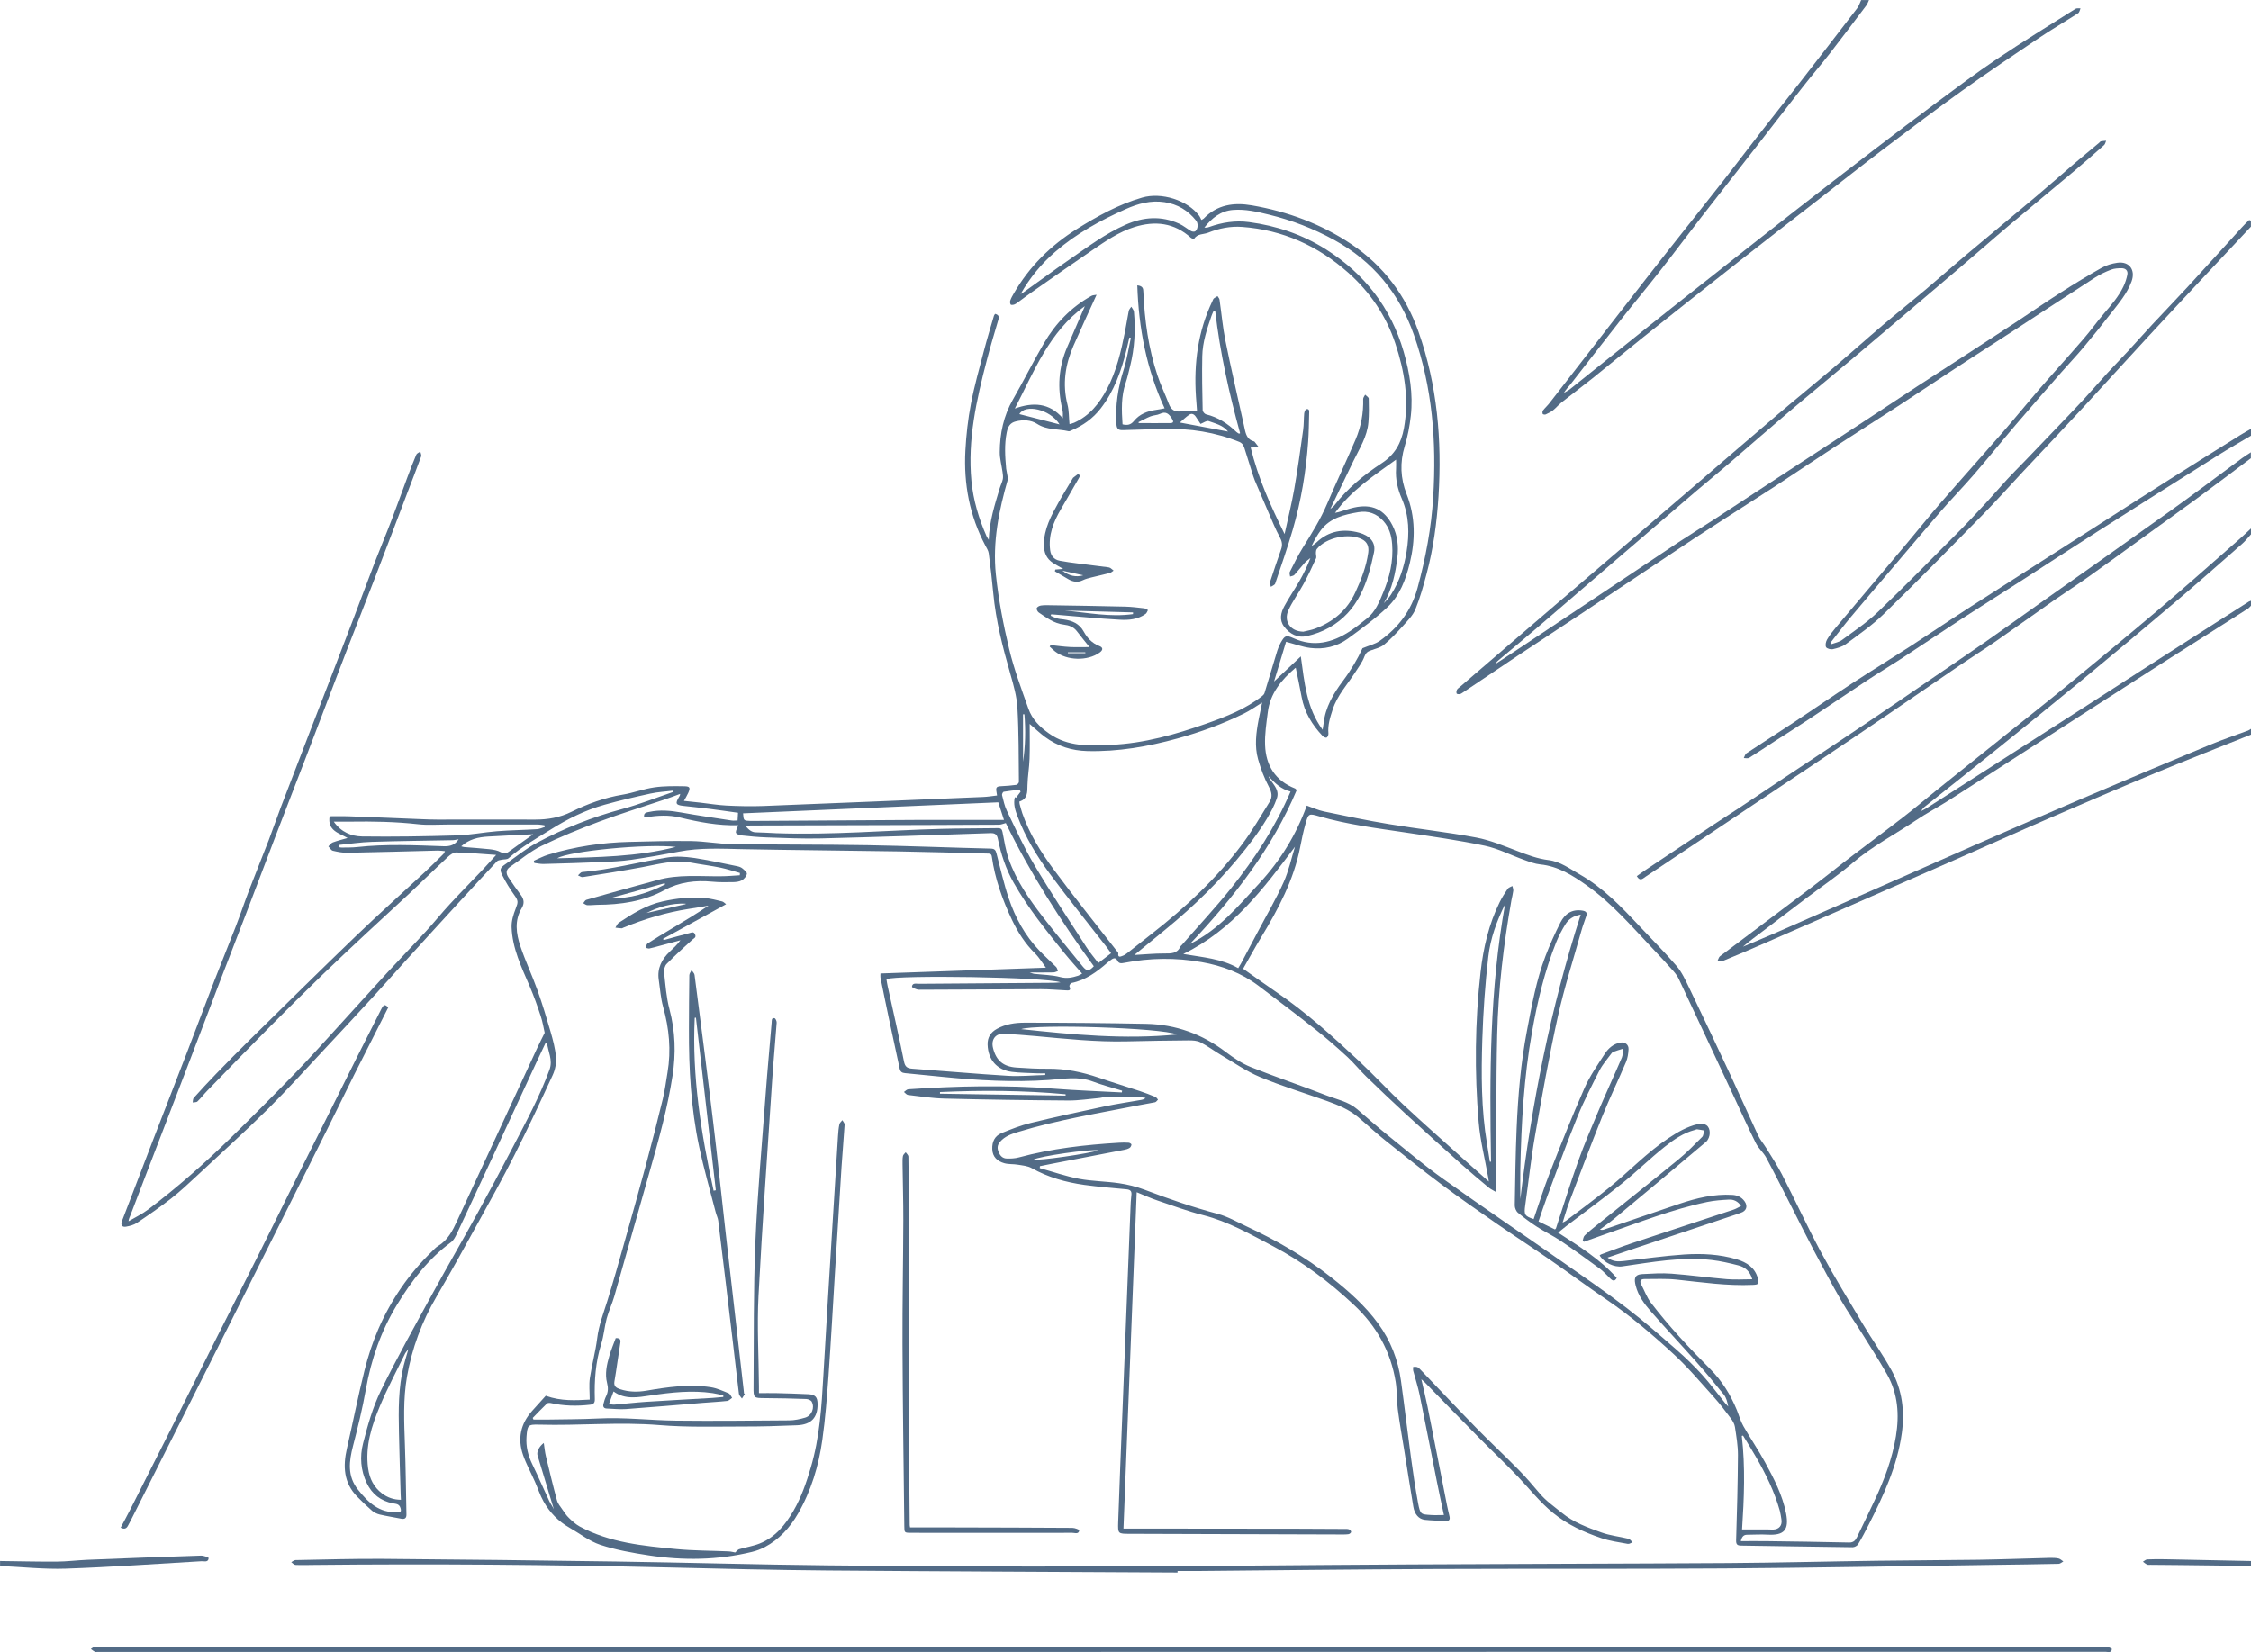 <?xml version="1.0" encoding="UTF-8"?>
<svg id="_レイヤー_2" data-name="レイヤー 2" xmlns="http://www.w3.org/2000/svg" viewBox="0 0 408.78 300.06">
  <defs>
    <style>
      .cls-1 {
        fill: #526b86;
      }
    </style>
  </defs>
  <g id="T">
    <g>
      <path class="cls-1" d="M408.78,41.16c-2.62,2.8-5.25,5.59-7.87,8.39-3.57,3.82-7.15,7.63-10.7,11.47-3.95,4.27-7.84,8.58-11.79,12.85-3.65,3.94-7.35,7.84-11.02,11.76-2.44,2.61-4.81,5.28-7.31,7.83-5.96,6.07-11.92,12.14-18.02,18.08-2.08,2.03-4.52,3.71-6.86,5.45-.66.49-1.54.73-2.36.92-.39.09-1.1-.1-1.24-.37-.18-.35-.04-.99.18-1.38.44-.76,1-1.47,1.56-2.14,4.35-5.17,8.72-10.33,13.07-15.5,2.01-2.39,3.95-4.83,5.99-7.18,3.73-4.3,7.54-8.54,11.28-12.83,2.24-2.57,4.4-5.23,6.63-7.81,2.68-3.1,5.44-6.13,8.11-9.23,1.29-1.49,2.43-3.11,3.72-4.61,1.29-1.5,2.58-2.99,3.45-4.79.33-.68.57-1.41.72-2.15.16-.76-.31-1.2-1.05-1.2-.64,0-1.32.04-1.9.26-1.01.39-2.02.86-2.93,1.45-4.87,3.14-9.7,6.32-14.55,9.48-3.49,2.27-7,4.51-10.49,6.79-3.49,2.28-6.94,4.6-10.43,6.87-3.79,2.46-7.61,4.88-11.39,7.34-3.71,2.42-7.39,4.89-11.09,7.32-1.23.81-2.48,1.6-3.72,2.4-3.72,2.4-7.46,4.77-11.16,7.21-6.7,4.43-13.36,8.92-20.05,13.36-3.98,2.65-7.99,5.26-11.97,7.91-3.29,2.19-6.56,4.41-9.85,6.61-.2.13-.4.29-.62.34-.19.04-.55,0-.59-.09-.08-.2-.05-.49.05-.69.1-.2.32-.34.5-.49,5.78-4.97,11.55-9.93,17.34-14.89,5.18-4.44,10.36-8.87,15.54-13.3,3.68-3.15,7.35-6.3,11.02-9.45,4.62-3.96,9.22-7.94,13.85-11.88,3.33-2.83,6.72-5.58,10.04-8.4,3.06-2.6,6.05-5.28,9.11-7.88,2.52-2.14,5.11-4.2,7.64-6.33,2.55-2.15,5.05-4.37,7.61-6.52,4.17-3.51,8.39-6.98,12.56-10.49,2.31-1.94,4.56-3.94,6.85-5.9,1.5-1.28,3.03-2.54,4.55-3.81.11-.09.21-.25.34-.28.31-.06.63-.07.94-.1-.12.26-.16.6-.36.78-1.81,1.61-3.63,3.21-5.49,4.77-3.87,3.25-7.77,6.45-11.63,9.71-3.12,2.63-6.17,5.33-9.28,7.97-6.39,5.44-12.79,10.86-19.2,16.27-3.88,3.28-7.82,6.49-11.69,9.78-3.69,3.13-7.33,6.33-11.01,9.49-1.88,1.62-3.81,3.18-5.7,4.79-4.62,3.96-9.24,7.93-13.85,11.89-5.08,4.37-10.16,8.76-15.25,13.12-2.26,1.94-4.56,3.84-6.84,5.76-.2.17-.41.32-.49.63,1.61-1.05,3.23-2.1,4.83-3.17,5.26-3.5,10.52-7,15.78-10.51,4.2-2.8,8.39-5.61,12.6-8.4,2.09-1.38,4.23-2.69,6.34-4.06,4.1-2.67,8.18-5.37,12.27-8.04,4.84-3.17,9.68-6.32,14.52-9.49,3.38-2.22,6.75-4.46,10.13-6.67,2.92-1.91,5.85-3.78,8.77-5.68,2.99-1.94,5.99-3.89,8.97-5.85,2.78-1.83,5.53-3.73,8.34-5.52,2.43-1.56,4.9-3.06,7.42-4.48.85-.48,1.87-.78,2.84-.92,2.18-.32,3.37,1.3,2.6,3.39-.81,2.21-2.32,3.96-3.73,5.77-1.64,2.12-3.32,4.21-5.05,6.26-1.29,1.54-2.68,2.99-4,4.5-2.76,3.16-5.53,6.31-8.25,9.5-2.55,2.98-5,6.04-7.57,9.01-1.96,2.27-4.07,4.43-6.04,6.7-2.96,3.41-5.87,6.88-8.8,10.32-2.52,2.97-5.07,5.92-7.56,8.91-1.26,1.51-2.44,3.08-3.65,4.62.05.09.1.18.16.28.65-.24,1.39-.36,1.92-.76,2.18-1.61,4.47-3.14,6.42-5,4.95-4.74,9.75-9.63,14.59-14.49,1.74-1.75,3.42-3.57,5.1-5.38,1.33-1.44,2.6-2.93,3.93-4.37,1-1.08,2.05-2.11,3.07-3.17,1.86-1.93,3.72-3.87,5.57-5.81,1.69-1.77,3.4-3.54,5.06-5.33,1.5-1.62,2.94-3.29,4.43-4.92,1.19-1.3,2.42-2.55,3.62-3.84,1.54-1.66,3.03-3.36,4.58-5.02,2.14-2.3,4.33-4.56,6.46-6.87,3.25-3.54,6.47-7.1,9.7-10.65.44-.48.89-.94,1.36-1.39.05-.05.24.05.36.09v1.06Z"/>
      <path class="cls-1" d="M408.78,97.05c-.54.58-1.02,1.22-1.62,1.74-4,3.51-7.98,7.03-12.03,10.47-5.63,4.77-11.29,9.51-16.98,14.2-5.08,4.19-10.21,8.33-15.33,12.46-4.35,3.5-8.72,6.96-13.09,10.44-.32.25-.62.52-.84.94.37-.2.76-.37,1.11-.6,9.74-6.24,19.49-12.48,29.23-18.73,3.2-2.06,6.39-4.13,9.6-6.19,3.78-2.43,7.57-4.85,11.36-7.28,2.73-1.75,5.47-3.49,8.2-5.23.12-.07.26-.1.39-.15v.89c-.18.18-.34.4-.56.54-5.38,3.43-10.77,6.83-16.15,10.26-7.51,4.81-15,9.64-22.5,14.47-5.22,3.36-10.42,6.73-15.65,10.07-1.96,1.25-4.04,2.33-5.97,3.63-3.81,2.57-7.92,4.68-11.45,7.7-2.71,2.32-5.68,4.34-8.53,6.49-2.64,2-5.27,4-7.9,6-1.19.9-2.4,1.79-3.55,2.78,2.08-.88,4.17-1.75,6.24-2.65,4.92-2.15,9.83-4.32,14.74-6.49,7.13-3.14,14.24-6.3,21.37-9.43,6.46-2.83,12.93-5.65,19.42-8.42,7.68-3.27,15.38-6.51,23.09-9.71,2.26-.94,4.58-1.71,6.88-2.57.19-.07.35-.21.53-.32v1.06c-5.7,2.28-11.42,4.51-17.09,6.86-6.52,2.7-13,5.49-19.47,8.29-5.77,2.5-11.5,5.09-17.26,7.62-7.94,3.49-15.9,6.96-23.85,10.45-3.92,1.72-7.84,3.45-11.76,5.15-2.16.94-4.33,1.86-6.52,2.76-.25.1-.6-.06-.91-.1.14-.26.21-.6.41-.76,5.55-4.19,11.13-8.35,16.67-12.55,2.54-1.92,5.02-3.93,7.56-5.86,3.02-2.31,6.09-4.57,9.1-6.9,2.07-1.6,4.06-3.29,6.1-4.93,4.39-3.53,8.79-7.05,13.19-10.57,3.25-2.6,6.52-5.17,9.74-7.81,5.73-4.7,11.46-9.4,17.11-14.19,5-4.24,9.89-8.6,14.82-12.91.73-.64,1.43-1.32,2.15-1.98v1.06Z"/>
      <path class="cls-1" d="M339.41,0c-.16.34-.28.71-.5,1-2.2,2.92-4.4,5.85-6.65,8.74-1.54,1.98-3.18,3.88-4.73,5.86-3.08,3.93-6.12,7.88-9.19,11.82-3.1,3.98-6.22,7.95-9.32,11.94-2.51,3.24-4.96,6.53-7.49,9.76-2.35,3-4.79,5.92-7.15,8.91-3.07,3.89-6.09,7.83-9.15,11.73-.4.51-.86.97-1.23,1.59.37-.22.77-.4,1.11-.67,4.82-3.85,9.64-7.72,14.46-11.57,3.2-2.56,6.42-5.09,9.64-7.63,5.51-4.35,11.02-8.71,16.55-13.03,4.88-3.81,9.79-7.6,14.7-11.36,3.75-2.87,7.51-5.72,11.3-8.53,3.58-2.65,7.14-5.34,10.84-7.82,4.7-3.16,9.52-6.13,14.31-9.15.23-.14.6-.06.91-.08-.14.3-.19.72-.42.87-2.36,1.52-4.79,2.94-7.11,4.5-4.66,3.13-9.31,6.26-13.87,9.52-4.8,3.44-9.52,6.99-14.23,10.56-4.28,3.25-8.49,6.59-12.74,9.89-4.52,3.52-9.06,7.02-13.56,10.56-5.85,4.6-11.68,9.22-17.5,13.85-3.07,2.45-6.09,4.96-9.16,7.42-1.86,1.49-3.78,2.92-5.65,4.4-.55.44-1,1-1.55,1.44-.4.31-.88.54-1.34.75-.14.06-.5,0-.53-.09-.07-.19-.07-.49.05-.64.38-.49.85-.9,1.22-1.39,4.23-5.44,8.45-10.89,12.67-16.33,3.03-3.9,6.07-7.8,9.13-11.69,3.19-4.05,6.41-8.08,9.59-12.13,2.32-2.96,4.59-5.98,6.9-8.95,2.33-3,4.71-5.96,7.04-8.95,3.51-4.52,7.01-9.05,10.49-13.59.33-.43.49-1,.73-1.5h1.42Z"/>
      <path class="cls-1" d="M408.78,83.21c-3.28,2.46-6.55,4.93-9.86,7.36-3.21,2.36-6.46,4.67-9.69,7.01-3.35,2.42-6.69,4.86-10.06,7.25-2.02,1.43-4.11,2.77-6.15,4.19-3.51,2.45-6.98,4.96-10.49,7.39-2.26,1.56-4.58,3.03-6.85,4.57-4.07,2.77-8.12,5.58-12.2,8.35-4.37,2.97-8.75,5.91-13.14,8.85-3.99,2.68-8,5.35-12,8.02-6.5,4.35-13,8.7-19.51,13.04-.47.31-1,.93-1.59-.11.49-.35.97-.71,1.47-1.04,4.05-2.7,8.09-5.41,12.14-8.1,1.67-1.11,3.37-2.19,5.04-3.29,2.65-1.76,5.29-3.54,7.94-5.31,3.56-2.37,7.12-4.72,10.68-7.09,3.06-2.04,6.11-4.1,9.16-6.17,2.58-1.75,5.15-3.52,7.72-5.28,3.06-2.09,6.13-4.15,9.16-6.27,3.36-2.34,6.68-4.74,10.02-7.1,7.85-5.56,15.73-11.09,23.55-16.68,4.4-3.14,8.71-6.4,13.06-9.6.51-.37,1.05-.7,1.58-1.05v1.06Z"/>
      <path class="cls-1" d="M408.78,79.13c-2.01,1.19-4.04,2.34-6.01,3.58-7.3,4.59-14.59,9.2-21.87,13.83-4.48,2.85-8.92,5.78-13.39,8.65-3.72,2.4-7.47,4.75-11.19,7.16-3.74,2.43-7.43,4.91-11.16,7.35-1.98,1.29-4.01,2.5-5.98,3.8-3.57,2.35-7.11,4.76-10.68,7.12-2.09,1.38-4.22,2.72-6.33,4.08-1.51.98-3,1.99-4.53,2.94-.24.15-.64.04-.97.04.16-.3.24-.71.49-.87,2.85-1.89,5.74-3.73,8.6-5.62,3.54-2.35,7.03-4.76,10.59-7.09,3.48-2.27,7.03-4.44,10.52-6.69,2.48-1.6,4.92-3.26,7.39-4.87,2.52-1.65,5.05-3.28,7.59-4.9,7.06-4.52,14.11-9.04,21.17-13.56,3.68-2.35,7.35-4.72,11.04-7.05,4.26-2.7,8.54-5.37,12.82-8.04.62-.39,1.26-.73,1.9-1.1v1.24Z"/>
      <path class="cls-1" d="M0,283.52c3.43.04,6.85.13,10.28.11,1.86-.01,3.71-.25,5.57-.33,6.88-.28,13.75-.54,20.63-.76.49-.02,1.42.32,1.41.45-.06.84-.82.54-1.31.57-8.23.48-16.45,1.07-24.68,1.35-3.95.13-7.93-.31-11.89-.49v-.89Z"/>
      <path class="cls-1" d="M408.78,284.41c-4.22-.05-8.44-.1-12.67-.15-1.86-.02-3.72-.04-5.58-.05-.21,0-.44.04-.61-.04-.28-.13-.52-.34-.77-.52.26-.15.51-.4.77-.42,1.09-.05,2.18-.05,3.28-.03,5.2.1,10.39.21,15.59.32v.89Z"/>
      <path class="cls-1" d="M195.73,86.12c.55.12.32.51.13.83-1.06,1.84-2.11,3.69-3.19,5.52-1.36,2.31-2.32,4.72-1.96,7.47.13,1.01.72,1.71,1.71,1.9,1.07.21,2.15.35,3.24.49,1.81.24,3.63.46,5.45.69.17.02.36.05.51.13.22.14.41.33.61.49-.23.15-.45.37-.71.44-1.11.29-2.24.53-3.35.81-.51.13-1.04.26-1.51.49-.96.47-1.83.31-2.69-.2-.8-.48-1.6-.94-2.4-1.41.02-.1.05-.21.07-.32.45-.04.9-.07,1.44-.12-.66-.38-1.26-.7-1.83-1.06-1.22-.79-1.69-1.92-1.68-3.37.02-2.84,1.31-5.22,2.63-7.59.83-1.49,1.73-2.93,2.67-4.53M225.84,81.08c-.03-.3-.42-.67-.73-.8-4.41-1.79-9.02-2.51-13.77-2.37-2.48.07-4.96.12-7.44.21-.78.03-1.1-.24-1.15-1.04-.23-3.41.27-6.7,1.31-9.95.6-1.87.88-3.84,1.3-5.77-.09-.02-.18-.04-.27-.06-.17.73-.34,1.47-.51,2.2-.94,3.84-2.24,7.52-4.7,10.69-1.4,1.81-3.22,3.11-5.33,3.99-.16.07-.35.18-.5.14-1.9-.45-3.93-.18-5.72-1.34-1.11-.72-2.54-.78-3.88-.44-.99.25-1.41.89-1.63,1.99-.44,2.19-.31,4.34-.1,6.6l.33,1.85c-1.65,5.68-2.82,11.47-2.2,17.39.48,4.54,1.35,9.06,2.41,13.5.88,3.68,2.23,7.26,3.5,10.85.67,1.91,2.03,3.28,3.72,4.48,3.5,2.49,7.4,2.26,11.33,2.08,5.97-.27,11.66-1.89,17.24-3.85,3.57-1.26,7.15-2.64,10.19-5.04.17-.13.34-.33.4-.53.78-2.56,1.54-5.13,2.32-7.69.15-.5.37-1,.63-1.46.74-1.3.98-1.39,2.31-.79,3.67,1.66,7.04.83,10.23-1.26,1.09-.71,2.1-1.53,3.12-2.34,1.52-1.21,2.21-2.96,2.92-4.67,1.18-2.81,1.88-5.72,1.64-8.8-.12-1.56-.52-3.03-1.61-4.23-1.23-1.35-2.73-1.9-4.55-1.59-2.57.44-5.07,1.03-6.76,3.24-.67.88-1.21,1.86-1.71,2.93.3-.23.63-.42.9-.68,2.24-2.13,4.92-2.53,7.75-1.76,1.77.48,3.09,1.65,2.68,3.59-1.14,5.46-2.84,10.67-8.13,13.65-1.24.7-2.64,1.21-4.03,1.53-1.71.4-3.15-.37-4.17-1.74-.89-1.19-.58-2.51.06-3.69.84-1.55,1.85-3.02,2.73-4.55.76-1.32,1.43-2.69,2-4.19-.34.28-.72.52-1.01.84-.65.72-1.24,1.5-1.9,2.22-.17.18-.51.21-.77.3-.03-.28-.17-.61-.07-.82.75-1.47,1.47-2.97,2.34-4.37,1.63-2.62,3.26-5.22,4.47-8.08,1.65-3.9,3.49-7.73,5.15-11.64.99-2.33,1.44-4.8,1.37-7.35,0-.26.24-.52.36-.78.23.24.64.47.65.71.04,1.44.06,2.88-.06,4.31-.21,2.61-1.63,4.77-2.73,7.05-1.37,2.82-2.72,5.64-4.19,8.7.36-.31.58-.44.72-.63,2.38-3.12,5.38-5.57,8.62-7.69,2.36-1.54,3.54-3.65,4.03-6.34.96-5.31.1-10.41-1.57-15.43-1.68-5.05-4.61-9.33-8.55-12.83-5.48-4.86-11.88-7.77-19.25-8.31-2.12-.16-4.19.25-6.16,1.04-.86.35-1.97.15-2.57,1.13-.03.04-.44-.06-.59-.2-3.03-2.74-6.51-3.12-10.26-1.95-2.83.89-5.24,2.57-7.66,4.22-3.64,2.48-7.24,5.01-10.85,7.53-.9.62-1.76,1.29-2.65,1.93-.21.15-.43.32-.67.4-.2.07-.57.1-.63,0-.12-.19-.15-.51-.08-.72.15-.44.38-.86.62-1.26,2.82-4.9,6.72-8.76,11.49-11.75,3.73-2.33,7.56-4.46,11.83-5.7,3.49-1.02,8.26.45,10.39,3.33.15.21.24.46.37.73.13-.07.3-.13.42-.24,2.44-2.55,5.49-2.97,8.75-2.41,6.51,1.12,12.62,3.38,18.1,7.07,5.8,3.91,9.83,9.27,12.17,15.9,3.42,9.69,4.26,19.69,3.63,29.86-.3,4.79-.94,9.53-2.18,14.16-.58,2.16-1.18,4.34-2.03,6.41-.47,1.13-1.44,2.08-2.28,3.02-1.07,1.18-2.17,2.36-3.39,3.37-.65.53-1.57.75-2.4,1.04-.6.2-.93.46-1.18,1.13-.37,1-1.04,1.89-1.63,2.8-1.43,2.23-3.27,4.19-4.12,6.78-.47,1.44-.93,2.85-.78,4.4.02.24-.14.63-.33.72-.16.08-.55-.11-.72-.29-1.9-2.01-3.3-4.29-3.81-7.06-.32-1.76-.71-3.52-1.07-5.31.07-.02-.04-.01-.11.05-2.5,2.14-4.55,4.59-4.97,8.01-.25,1.99-.57,4-.49,5.99.14,3.7,1.87,6.46,5.45,7.86.05.02.09.08.3.27-4.45,10.58-11.39,19.5-19.41,27.98,5.33-2.64,8.84-6.96,12.6-11.01,3.82-4.12,6.69-8.8,8.63-14.13,1.06.37,2.06.84,3.11,1.06,3.93.82,7.86,1.65,11.82,2.3,5.27.88,10.6,1.45,15.85,2.44,2.55.48,5.02,1.52,7.46,2.45,1.85.71,3.67,1.4,5.67,1.65,2.14.26,3.86,1.58,5.68,2.61,4.22,2.4,7.52,5.86,10.8,9.36,2.26,2.41,4.61,4.75,6.76,7.26.97,1.14,1.63,2.59,2.29,3.96,2.57,5.35,5.1,10.71,7.61,16.08,1.66,3.56,3.24,7.15,4.9,10.71.38.82,1,1.52,1.47,2.29.97,1.58,2,3.13,2.85,4.78,2.42,4.73,4.64,9.56,7.15,14.24,2.39,4.43,5.03,8.73,7.61,13.06,1.66,2.78,3.56,5.43,5.13,8.27,1.95,3.55,2.45,7.42,1.9,11.43-.82,5.98-3.32,11.34-6.01,16.64-.61,1.21-1.24,2.42-1.94,3.58-.17.28-.65.53-.99.53-6.74-.08-13.48-.21-20.22-.3-.7-.01-.95-.18-.93-.97.16-5.16.3-10.33.33-15.5,0-1.7-.29-3.41-.55-5.1-.08-.54-.41-1.1-.75-1.55-.99-1.32-1.99-2.65-3.09-3.87-2.37-2.63-4.66-5.36-7.25-7.75-3.83-3.54-7.81-6.92-12.13-9.87-3.46-2.36-6.83-4.85-10.28-7.24-3.2-2.22-6.48-4.34-9.68-6.56-3.39-2.35-6.79-4.71-10.1-7.18-3.49-2.61-6.9-5.34-10.31-8.07-1.66-1.33-3.21-2.79-4.84-4.16-1.65-1.39-3.63-2.2-5.63-2.92-4.06-1.45-8.2-2.71-12.17-4.36-2.48-1.03-4.74-2.62-7.07-3.99-1.27-.75-2.46-1.65-3.76-2.32-.62-.32-1.42-.35-2.14-.35-3.75.03-7.51.09-11.26.18-5.6.13-11.16-.47-16.72-.98-1.82-.17-3.65-.29-5.48-.41-1.59-.1-2.46,1.02-2.07,2.59.56,2.27,1.86,3.39,4.25,3.55,1.89.13,3.78.24,5.67.22,3.2-.04,6.26.59,9.27,1.62,2.48.85,4.99,1.61,7.48,2.44.95.31,1.89.68,2.81,1.06.2.08.32.32.48.49-.18.17-.33.44-.54.48-.86.19-1.75.3-2.61.48-7.47,1.49-15.01,2.69-22.32,4.93-1.19.36-2.36.78-3.21,1.77-.5.57-.56,1.14-.27,1.85.29.71.74,1.17,1.48,1.19.73.02,1.49-.01,2.19-.2,5.97-1.62,12.06-2.3,18.21-2.67.59-.04,1.18-.04,1.76,0,.18.01.5.23.49.33-.02.22-.16.5-.34.61-.29.18-.65.29-1,.35-4.35.85-8.7,1.68-13.05,2.52-.75.14-1.49.3-2.23.45-.01.12-.02.23-.03.35,2.37.66,4.71,1.48,7.12,1.94,2.4.45,4.88.45,7.31.81,1.56.23,3.13.62,4.61,1.18,4.36,1.66,8.75,3.18,13.26,4.38,1.83.49,3.53,1.47,5.26,2.28,5.44,2.54,10.63,5.52,15.35,9.24,3.15,2.49,6.18,5.16,8.56,8.43,2.24,3.07,3.6,6.57,4.12,10.34.65,4.68,1.19,9.37,1.83,14.05.37,2.72.77,5.44,1.27,8.14.41,2.18.53,2.09,2.4,2.22.72.05,1.45,0,2.3,0-.45-2.14-.89-4.12-1.28-6.1-1.05-5.24-2.05-10.5-3.13-15.73-.3-1.47-.78-2.91-1.16-4.36-.06-.23-.01-.48-.01-.72.26,0,.54-.04.76.05.23.09.43.31.61.5,3.33,3.48,6.63,6.99,9.99,10.43,2.54,2.6,5.2,5.07,7.74,7.66,1.37,1.39,2.64,2.87,3.89,4.36,1.15,1.37,2.61,2.36,3.97,3.48,2.16,1.78,4.7,2.69,7.23,3.6,1.57.57,3.28.74,4.91,1.14.28.07.5.42.74.64-.29.11-.6.34-.86.29-1.62-.3-3.28-.52-4.83-1.05-3.15-1.07-6.13-2.43-8.78-4.6-2.38-1.95-4.23-4.33-6.32-6.53-2.31-2.43-4.76-4.74-7.12-7.13-3.3-3.34-6.57-6.71-9.85-10.06-.14-.14-.3-.27-.6-.54.4,1.78.8,3.36,1.12,4.95,1.2,6,2.37,12,3.55,18,.13.67.3,1.32.45,1.99.12.56-.08.86-.68.82-1.27-.07-2.54-.08-3.81-.22-1.09-.12-1.86-1.02-2.08-2.34-.58-3.5-1.13-7-1.69-10.5-.39-2.42-.83-4.84-1.14-7.27-.21-1.64-.12-3.32-.38-4.94-.9-5.55-3.48-10.16-7.63-14.03-4.46-4.17-9.26-7.78-14.65-10.62-4.1-2.16-8.11-4.47-12.67-5.63-2.8-.71-5.52-1.72-8.27-2.65-1.25-.42-2.46-.97-3.81-1.52-.8,20.35-1.6,40.67-2.4,61.09.68,0,1.26,0,1.84,0,9.93,0,19.87.01,29.8.03,2.84,0,5.68.02,8.52.04.26,0,.55-.02.79.07.18.07.4.31.39.46,0,.15-.27.38-.44.41-.43.07-.88.06-1.33.06-12.8-.04-25.61-.09-38.41-.12-2.14,0-2.19.01-2.12-2.11.23-6.68.5-13.35.77-20.03.48-12.32.97-24.64,1.46-36.95.03-.8.06-1.6.16-2.39.1-.73-.15-1.02-.87-1.09-2.56-.24-5.13-.45-7.67-.8-3.35-.47-6.58-1.37-9.57-3.05-.73-.41-1.67-.48-2.52-.62-.81-.14-1.67-.05-2.45-.27-1.22-.35-2.13-1.1-2.18-2.56-.05-1.31.42-2.39,1.71-2.92,1.72-.7,3.46-1.39,5.26-1.83,4.48-1.09,8.98-2.06,13.48-3.02,2.17-.46,4.36-.77,6.55-1.16.28-.05.57-.13.85-.37-.56-.07-1.12-.18-1.67-.19-1.83-.03-3.65-.03-5.48-.01-.4,0-.8.17-1.21.21-1.88.17-3.77.47-5.65.46-7.51-.05-15.02-.16-22.52-.35-2.21-.05-4.41-.4-6.62-.66-.27-.03-.5-.35-.74-.54.26-.17.52-.47.79-.49,8.83-.6,17.66-.8,26.5-.11,4.09.32,8.19.46,12.28.68.02-.11.03-.21.05-.32-1.78-.55-3.6-1.01-5.34-1.67-2.65-1-5.34-.45-7.98-.27-6.43.45-12.82.08-19.21-.56-2.29-.23-4.59-.47-6.88-.68-.55-.05-.86-.24-.98-.81-.66-3.12-1.35-6.23-2.01-9.35-.51-2.39-.99-4.79-1.48-7.19-.04-.22,0-.46,0-.75,10.18-.36,20.32-.71,30.04-1.05-.58-.78-1.18-1.81-2-2.62-1.78-1.76-3.1-3.84-4.15-6.04-1.73-3.66-3.11-7.47-3.67-11.52-.08-.56-.39-.54-.8-.55-5.35-.13-10.7-.3-16.05-.39-9.49-.16-18.98-.22-28.47-.41-3.84-.08-7.68-.29-11.49.45-2.87.55-5.75,1.06-8.65,1.48-1.75.25-3.53.34-5.3.41-3.54.15-7.09.26-10.63.35-.56.02-1.13-.11-1.69-.18l-.09-.4c.89-.38,1.74-.85,2.66-1.12,4.78-1.45,9.68-2.19,14.67-2.31,3.75-.09,7.51-.21,11.26-.15,2.47.04,4.93.51,7.39.55,8.19.12,16.38.06,24.57.2,7.48.13,14.95.44,22.43.62.71.02.89.3,1.04.89.71,2.73,1.33,5.49,2.23,8.16,1.19,3.52,2.95,6.77,5.56,9.48.98,1.02,2.04,1.97,3.04,2.97.18.18.22.49.33.74-.27.09-.54.24-.81.25-1.36.03-2.71.01-4.32.01.39.12.57.21.75.24,1.61.19,3.27.19,4.83.6,1.18.31,2.17.08,3.21-.25.22-.07.41-.21.73-.38-1.07-1.24-2.14-2.4-3.13-3.62-3.34-4.13-6.69-8.27-9.32-12.92-1.39-2.46-2.28-5.12-2.84-7.89-.16-.8-.47-1.12-1.36-1.09-10.25.36-20.5.7-30.76.96-3.28.08-6.56-.07-9.84-.18-1.59-.05-3.17-.21-4.75-.38-.32-.03-.86-.31-.88-.51-.03-.38.24-.79.43-1.31.12.06.05-.01-.03-.01-3.61.09-7.11-.57-10.6-1.42-1.99-.48-3.99-.36-5.99-.06-.14.02-.28.02-.46.03-.17-.85.47-.88.94-.98,1.91-.41,3.81-.24,5.72.1,3.05.55,6.12.99,9.18,1.46.37.06.76,0,1.12,0,.03-.49.05-.91.08-1.4-1.71-.24-3.43-.49-5.15-.71-1.61-.2-3.23-.37-4.84-.55-1.3-.15-1.43-.43-.76-1.55.1-.16.22-.31.24-.62-.99.36-1.96.74-2.96,1.07-3.89,1.31-7.82,2.51-11.66,3.94-3.59,1.34-7.16,2.79-10.6,4.46-2.02.98-3.78,2.5-5.65,3.77-.81.55-.78,1.24-.3,1.95.72,1.08,1.46,2.15,2.24,3.18.59.78.67,1.54.17,2.37-1.37,2.26-1.02,4.65-.25,6.94.91,2.71,2.14,5.3,3.1,7.99.88,2.46,1.64,4.97,2.37,7.49.44,1.52.86,3.08.99,4.65.09,1.07-.14,2.27-.59,3.25-2.26,4.92-4.57,9.83-7.01,14.66-2.13,4.21-4.43,8.34-6.71,12.47-2.42,4.39-4.84,8.79-7.38,13.12-2.66,4.53-4.46,9.37-5.36,14.52-.72,4.1-.52,8.25-.38,12.39.15,4.22.19,8.45.28,12.68.01.67-.33.87-.96.75-1.3-.26-2.61-.46-3.9-.76-.49-.12-1.01-.36-1.39-.69-.94-.81-1.83-1.67-2.7-2.56-2.47-2.52-2.6-5.53-1.86-8.76,1.09-4.73,2.02-9.5,3.2-14.2.64-2.56,1.47-5.1,2.52-7.51,2.31-5.3,5.54-10,9.7-14.04.36-.35.7-.75,1.12-1,1.78-1.06,2.64-2.78,3.46-4.56,2.12-4.61,4.27-9.2,6.4-13.8,2.72-5.86,5.42-11.73,8.14-17.59.41-.89.87-1.77,1.37-2.79-.2-.87-.37-1.98-.72-3.03-.6-1.82-1.24-3.63-1.99-5.38-1.49-3.48-3.17-6.9-3.3-10.76-.04-1.13.33-2.32.75-3.39.46-1.18.48-1.41-.26-2.45-.8-1.12-1.53-2.31-2.15-3.54-.58-1.15-.44-1.4.61-2.12,1.86-1.29,3.63-2.76,5.62-3.82,4.93-2.65,10.1-4.69,15.53-6.15,3.15-.85,6.2-2.07,9.29-3.12-.01-.07-.02-.14-.03-.22-1.38.17-2.78.23-4.13.53-2.8.61-5.59,1.26-8.34,2.03-3.52.98-6.76,2.6-9.86,4.55-2.6,1.63-5.28,3.13-7.59,5.18-.28.25-.85.17-1.28.27-.28.07-.64.09-.81.28-2.36,2.52-4.7,5.05-7.04,7.6-3.27,3.57-6.54,7.14-9.79,10.73-1.89,2.08-3.74,4.19-5.64,6.25-2.96,3.22-5.93,6.42-8.92,9.61-3.37,3.6-6.67,7.28-10.17,10.75-4.18,4.13-8.54,8.08-12.84,12.09-1.56,1.45-3.11,2.91-4.78,4.22-2,1.56-4.09,3-6.2,4.42-.56.38-1.3.57-1.98.69-.74.13-1.01-.31-.74-1.02,1.92-4.99,3.82-9.99,5.74-14.98,2-5.18,4.03-10.35,6.02-15.53,1.68-4.36,3.31-8.74,5-13.11,1.26-3.26,2.59-6.49,3.85-9.75.89-2.3,1.67-4.63,2.55-6.93,1.14-2.97,2.34-5.91,3.48-8.87.77-2,1.45-4.03,2.22-6.04,1.81-4.75,3.64-9.49,5.47-14.23,1.08-2.79,2.16-5.58,3.24-8.37,1.44-3.72,2.88-7.44,4.3-11.17,1.39-3.64,2.74-7.29,4.14-10.93.94-2.44,1.97-4.86,2.9-7.3,1-2.6,1.92-5.22,2.9-7.83.52-1.4,1.05-2.79,1.64-4.17.1-.24.48-.37.73-.55.06.3.24.64.15.88-.84,2.29-1.73,4.57-2.6,6.85-1.92,5.04-3.82,10.09-5.76,15.12-1.73,4.51-3.52,9-5.25,13.51-2.43,6.33-4.83,12.66-7.25,18.99-1.88,4.9-3.79,9.79-5.66,14.69-1.82,4.76-3.61,9.53-5.43,14.29-1.49,3.91-3.02,7.81-4.52,11.71-1.87,4.87-3.71,9.75-5.57,14.62-1.59,4.15-3.19,8.3-4.78,12.46-.99,2.59-1.99,5.17-2.98,7.76-1,2.62-2,5.25-3.01,7.87-.11.3-.29.57-.33,1.05,1.2-.71,2.48-1.31,3.58-2.15,5.23-3.96,10.15-8.29,14.84-12.87,3.95-3.86,7.85-7.78,11.69-11.74,2.87-2.96,5.61-6.04,8.39-9.08,2.85-3.11,5.66-6.26,8.52-9.36,2.34-2.54,4.74-5.01,7.07-7.55,1.45-1.58,2.79-3.27,4.25-4.84,1.97-2.14,4.02-4.21,6.02-6.32.76-.8,1.48-1.63,2.4-2.63-2.61-.18-4.93-.39-7.25-.45-.5-.01-1.09.41-1.49.79-2.38,2.21-4.69,4.49-7.06,6.71-2.59,2.42-5.22,4.8-7.81,7.22-2.63,2.46-5.27,4.92-7.86,7.42-3.2,3.11-6.38,6.24-9.52,9.4-3.85,3.88-7.65,7.8-11.46,11.72-.62.63-1.15,1.35-1.79,1.96-.18.18-.58.13-.87.19.06-.28.02-.64.19-.83,1.32-1.47,2.66-2.93,4.04-4.35,2.03-2.1,4.08-4.18,6.16-6.23,6.38-6.27,12.74-12.56,19.19-18.76,4.13-3.97,8.4-7.79,12.6-11.69,1.15-1.07,2.25-2.18,3.36-3.28.1-.09.14-.24.28-.5-.49-.05-.89-.12-1.28-.11-5.46.13-10.93.3-16.39.4-.9.02-1.82-.16-2.7-.37-.31-.07-.54-.52-.81-.79.26-.25.48-.6.79-.72.84-.31,1.73-.53,2.7-.81-1.58-.91-3.7-1.32-3.26-3.95,1.1,0,2.16-.03,3.22,0,4.46.16,8.91.35,13.37.53,1,.04,2.01.08,3.01.08,5.91,0,11.82-.03,17.73,0,2.31,0,4.47-.37,6.59-1.42,2.94-1.45,6.01-2.57,9.28-3.11,1.94-.32,3.82-1.05,5.77-1.33,1.79-.26,3.64-.23,5.46-.2,1.01.02,1.1.28.69,1.21-.21.47-.49.92-.78,1.45,1,.11,1.99.21,2.98.32,1.59.18,3.17.45,4.76.53,2.21.11,4.43.16,6.64.08,13.32-.52,26.64-1.08,39.96-1.64.82-.03,1.64-.17,2.52-.27-.04-.25-.07-.44-.1-.63-.15-.85,0-1.02.86-1.06.91-.05,1.83-.11,2.73-.24.19-.03.48-.35.48-.54-.05-4.49-.01-8.99-.27-13.47-.12-2.06-.71-4.12-1.28-6.12-1.39-4.83-2.64-9.68-3.11-14.71-.22-2.41-.5-4.81-.82-7.21-.07-.5-.39-.98-.63-1.44-2.85-5.39-3.93-11.17-3.61-17.21.15-2.85.47-5.72,1.01-8.52.61-3.23,1.52-6.4,2.35-9.59.56-2.15,1.21-4.27,1.83-6.4.03-.1.12-.19.21-.33.61.17.76.47.6,1.02-.72,2.46-1.47,4.91-2.11,7.4-1.87,7.19-3.51,14.42-2.79,21.94.34,3.49,1.33,6.81,2.74,10.01.08.17.19.33.4.68.12-3.38,1.09-6.37,1.99-9.38.17-.56.46-1.1.57-1.67.08-.42,0-.88-.06-1.32-.16-1.19-.51-2.38-.5-3.58.02-3.36.69-6.58,2.4-9.56,1.94-3.37,3.67-6.87,5.64-10.23,2.1-3.59,4.93-6.53,8.6-8.57.27-.15.63-.14.95-.21-1.45,3.19-2.86,6.2-4.19,9.24-1.5,3.44-2.05,6.99-1.09,10.72.28,1.1.24,2.28.36,3.53.28-.08.58-.13.86-.26,2.77-1.25,4.54-3.46,5.93-6.08,1.75-3.3,2.57-6.87,3.29-10.48.25-1.24.43-2.5.68-3.74.06-.27.3-.51.46-.76.17.31.45.6.48.92.31,3.32.12,6.61-.69,9.86-.26,1.03-.48,2.08-.82,3.08-.83,2.44-.73,4.94-.56,7.5.82.2,1.47.14,2.08-.62,1.01-1.25,2.44-1.79,4.01-2.01.52-.07,1.03-.18,1.55-.28-3.3-7.12-4.71-14.55-4.96-22.33,1.05.12,1.08.62,1.1,1.2.22,5.16.93,10.24,2.56,15.15.58,1.76,1.41,3.44,2.07,5.18.39,1.02,1.01,1.49,2.15,1.36.95-.11,1.92-.02,2.97-.02-.07-.9-.14-1.8-.2-2.69-.4-6.02.36-11.84,3-17.34.08-.16.13-.35.25-.46.2-.17.45-.28.67-.42.12.21.33.41.36.63.36,2.48.58,5,1.07,7.45,1.01,5,2.17,9.97,3.27,14.95.1.46.2.92.3,1.38.21.9.56,1.68,1.56,1.95.06.02.13.03.16.07.26.32.51.65.76.98-.37.03-.74.06-1.1.08-.09,0-.17,0-.36,0,1.33,5.51,3.63,10.61,6.16,15.72.6-2.77,1.28-5.47,1.76-8.21.62-3.55,1.11-7.12,1.61-10.69.14-.99.1-2.01.19-3.01.03-.28.22-.75.39-.78.61-.11.52.44.51.79-.04,1.71-.06,3.43-.18,5.13-.38,5.41-1.28,10.74-2.79,15.95-.96,3.31-2.1,6.56-3.2,9.83-.09.25-.51.39-.78.58-.05-.31-.23-.66-.14-.92.64-1.99,1.33-3.96,2.01-5.93.28-.8.14-1.47-.28-2.23-.75-1.36-1.32-2.83-1.95-4.26-.87-2-1.72-4-2.57-6.01-.2-.47-.33-.97-.55-1.63l-1.42-4.52ZM293.59,232.1c-.31.63-.69.58-1.11.17-.66-.63-1.27-1.34-1.99-1.87-2.33-1.71-4.67-3.41-7.06-5.02-1.36-.92-2.87-1.63-4.25-2.52-1.23-.79-2.41-1.67-3.53-2.6-.33-.28-.57-.88-.57-1.33.08-4.67.14-9.34.34-14,.26-5.94.75-11.86,1.87-17.71.88-4.58,1.69-9.18,3.36-13.55.8-2.09,1.72-4.14,2.73-6.13.79-1.55,2.08-2.46,3.98-2.15.66.11.91.37.7,1-.29.9-.64,1.78-.89,2.69-1.45,5.17-3.1,10.29-4.26,15.53-1.59,7.17-2.88,14.42-4.15,21.66-.74,4.19-1.18,8.43-1.78,12.64-.24,1.7-.12,1.96,1.53,2.51.97-2.8,1.85-5.64,2.93-8.41,2.02-5.16,4.06-10.31,6.29-15.37.98-2.22,2.4-4.25,3.73-6.3.63-.96,1.53-1.74,2.74-1.98.87-.17,1.59.34,1.54,1.22-.04.78-.16,1.6-.46,2.31-1.41,3.33-3,6.6-4.35,9.96-2.06,5.14-4,10.33-5.96,15.5-.44,1.16-.77,2.36-1.2,3.7.31-.16.48-.22.61-.32,2.63-2.01,5.3-3.96,7.87-6.05,3.63-2.96,6.87-6.4,10.8-9,1.63-1.08,3.31-2.06,5.24-2.51,1.32-.31,2.21.28,2.2,1.61,0,.54-.27,1.26-.67,1.6-5.54,4.7-11.13,9.35-16.71,13.99-.83.69-1.71,1.3-2.57,1.95.3.09.53.07.74,0,4.58-1.56,9.15-3.15,13.74-4.69,3.1-1.04,6.25-1.8,9.56-1.61.9.05,1.66.39,2.21,1.13.67.9.37,1.81-.68,2.13-.25.08-.5.18-.75.27-6.05,2.02-12.09,4.05-18.14,6.07-1.73.58-3.45,1.17-5.29,1.79.96.76,1.91.74,2.89.63,3.67-.41,7.33-.94,11.01-1.19,3.21-.21,6.46-.06,9.58.88,1.78.54,3.3,1.49,3.82,3.46.26.99.1,1.14-.91,1.18-4.66.21-9.26-.47-13.87-.96-1.92-.2-3.88-.1-5.82-.1-.62,0-.95.3-.59.99.59,1.11,1.02,2.34,1.77,3.32,3.27,4.28,6.95,8.19,10.75,12.01,2.13,2.14,3.7,4.66,4.84,7.44.4.98.67,2.02,1.19,2.93,1.27,2.23,2.73,4.35,3.95,6.6,1.6,2.95,3.16,5.93,3.81,9.28.57,2.97-.32,4.02-3.35,3.85-1.23-.07-2.48.01-3.72.02-.61,0-.95.31-1.15,1.16,1.64,0,3.17-.02,4.69,0,4.99.07,9.99.13,14.98.25.79.02,1.14-.39,1.42-.96,1.08-2.22,2.15-4.44,3.2-6.68,1.76-3.74,3.22-7.59,3.88-11.69.63-3.89.37-7.69-1.6-11.19-1.46-2.59-3.09-5.1-4.66-7.62-1.22-1.95-2.54-3.83-3.69-5.82-1.68-2.91-3.26-5.88-4.83-8.84-1.38-2.61-2.69-5.26-4.03-7.89-1.57-3.07-3.11-6.16-4.74-9.2-.51-.95-1.41-1.69-1.89-2.65-1.48-2.98-2.85-6.02-4.26-9.04-3.24-6.92-6.47-13.85-9.73-20.77-.25-.52-.61-1.01-.99-1.44-1.14-1.28-2.29-2.54-3.47-3.78-3.91-4.11-7.59-8.47-12.25-11.77-2.54-1.8-5.2-3.5-8.46-3.82-.98-.1-1.95-.47-2.89-.81-2.39-.85-4.7-2.06-7.15-2.58-4.79-1.01-9.66-1.69-14.5-2.42-5.23-.78-10.48-1.44-15.58-2.92-1.93-.56-1.97-.55-2.53,1.46-.38,1.36-.67,2.75-.94,4.14-1.17,5.99-3.98,11.26-7.1,16.4-1.15,1.9-2.21,3.85-3.26,5.68,2.08,1.46,4.04,2.88,6.04,4.24,5.42,3.68,10.25,8.06,15.01,12.52,2.78,2.6,5.36,5.41,8.14,8.01,3.6,3.37,7.31,6.62,10.97,9.92,1.43,1.29,2.88,2.56,4.46,3.96-.06-.4-.08-.6-.12-.8-.59-3.34-1.45-6.67-1.73-10.04-.76-9.06-.67-18.14.35-27.18.5-4.41,1.49-8.72,3.48-12.74.42-.84.92-1.64,1.45-2.41.17-.25.56-.34.85-.51.06.29.19.59.16.87-.07.58-.23,1.16-.34,1.74-1.42,8.05-2.39,16.15-2.58,24.31-.22,9.19-.13,18.39-.18,27.58,0,.28-.06.56-.11,1.04-.51-.31-.92-.49-1.24-.76-1.65-1.38-3.31-2.76-4.92-4.2-3.39-3.03-6.77-6.07-10.12-9.14-2.43-2.24-4.83-4.51-7.2-6.82-1.19-1.15-2.22-2.46-3.44-3.58-1.87-1.72-3.78-3.4-5.77-4.97-3.42-2.71-6.91-5.34-10.4-7.97-3.06-2.3-6.55-3.61-10.29-4.27-4.71-.84-9.41-.78-14.1.14-.5.1-.93.14-1.2-.41-.27-.54-.66-.51-1.09-.19-.23.18-.48.34-.7.54-1.93,1.69-3.95,3.19-6.55,3.71-.17.03-.42.47-.37.6.39.85-.18.75-.67.73-1.5-.07-3-.21-4.5-.21-7.39.02-14.78.09-22.17.1-.44,0-1.28-.41-1.26-.55.08-.74.76-.53,1.26-.53,8.16-.06,16.32-.12,24.47-.18.42,0,.84-.05,1.25-.08-2.57-.97-29.64-1.37-31.61-.58.07.42.12.85.22,1.27,1,4.56,2.05,9.1,2.96,13.67.2,1.03.65,1.25,1.54,1.32,5.78.42,11.55.94,17.33,1.29,2.25.14,4.53-.09,6.79-.15,0-.1,0-.2,0-.3-.46,0-.92.02-1.38,0-1.56-.08-3.14-.07-4.69-.27-2.72-.35-4.31-2.19-4.4-4.94-.04-1.31.55-2.24,1.69-2.87,1.58-.87,3.32-1.12,5.05-1.12,7.36,0,14.72.06,22.07.21,5.36.11,10.17,1.86,14.45,5.12,1.4,1.06,2.92,2.08,4.53,2.73,4.54,1.82,9.18,3.37,13.74,5.15,1.9.74,3.99,1.12,5.61,2.53,1.87,1.62,3.73,3.26,5.66,4.82,3.28,2.65,6.52,5.39,9.95,7.83,7.28,5.19,14.68,10.2,22.01,15.32,3.8,2.65,7.62,5.29,11.29,8.11,3.11,2.38,6.06,4.97,9.02,7.55,1.64,1.43,3.22,2.96,4.68,4.57,1.46,1.61,2.75,3.37,4.11,5.06.2.25.43.47.64.71-.16-.81-.35-1.59-.8-2.16-1.66-2.07-3.36-4.1-5.12-6.08-2.68-3.02-5.46-5.97-8.12-9.01-1.2-1.37-2.31-2.86-2.77-4.69-.29-1.16-.3-2.02,1.21-2.1,1.76-.09,3.54-.21,5.29-.08,3.36.25,6.7.72,10.06,1,1.51.13,3.03.02,4.61.02-.39-1.44-1.3-2.21-2.52-2.52-1.6-.41-3.22-.79-4.86-.98-5.47-.63-10.84.4-16.23,1.16-1.46.21-3.36-.68-4.11-2.01.1-.06.19-.14.3-.18,1.88-.69,3.75-1.41,5.65-2.05,6.13-2.04,12.28-4.04,18.41-6.08.45-.15.87-.42,1.33-.65-.58-.87-1.35-1.2-2.2-1.16-1.32.07-2.66.16-3.95.43-6.41,1.34-12.49,3.77-18.65,5.9-1.25.43-2.48.88-3.73,1.33l-.24-.15c.11-.33.13-.76.36-.98.65-.64,1.37-1.22,2.08-1.79,4.97-4,9.97-7.96,14.91-12,1.55-1.27,2.95-2.71,4.36-4.13.25-.25.24-.78.35-1.17-.41-.07-.83-.16-1.25-.21-.14-.02-.28.07-.43.11-2.08.54-3.83,1.76-5.46,3.05-2.7,2.14-5.17,4.59-7.86,6.75-3.29,2.65-6.71,5.13-10.06,7.69-.47.36-.93.75-1.46,1.17,3.85,2.5,7.62,4.83,10.61,8.18ZM185.12,145.59c.02.19.01.31.04.42.16.57.3,1.15.49,1.7,1.28,3.7,3.33,7,5.62,10.1,3.73,5.05,7.69,9.95,11.54,14.91.1.13.28.29.27.42-.11.87.42.6.82.45.3-.11.58-.3.83-.5,1.48-1.16,2.95-2.34,4.44-3.5,6.12-4.78,11.78-10.06,16.44-16.3,1.81-2.42,3.34-5.06,4.94-7.64.54-.86.44-1.7-.09-2.69-.85-1.59-1.5-3.32-1.99-5.06-.67-2.38-.36-4.81.1-7.21.19-.99.4-1.97.63-3.09-1.18.72-2.19,1.45-3.29,1.99-3.88,1.9-7.92,3.38-12.09,4.53-5.35,1.48-10.77,2.43-16.35,2.29-2.83-.07-5.41-.88-7.69-2.56-.96-.71-1.82-1.54-2.79-2.37,0,2.11.05,4.2-.02,6.28-.05,1.61-.34,3.22-.38,4.83-.03,1.27.06,2.51-1.47,2.99ZM247.42,117.74c1.26-.52,2.3-.75,3.11-1.32,3.4-2.4,5.77-5.51,6.89-9.63,1.48-5.43,2.51-10.92,2.85-16.54.61-10.03-.14-19.89-3.51-29.44-2.66-7.55-7.44-13.37-14.48-17.23-3.74-2.05-7.7-3.59-11.86-4.6-2.13-.52-4.25-1.02-6.47-.85-2.29.17-3.87,1.48-5.24,3.2.32.05.61,0,.88-.1,2.35-.84,4.75-1.22,7.23-.89,5,.66,9.69,2.25,13.95,4.94,7.01,4.44,11.82,10.59,14.13,18.6,1.09,3.8,1.74,7.68,1.3,11.64-.21,1.86-.56,3.74-1.11,5.53-.9,2.96-.77,5.84.34,8.67,1.63,4.15,1.61,8.36.57,12.62-.73,2.95-1.8,5.82-4.03,7.93-2.22,2.1-4.73,3.92-7.2,5.73-2,1.46-4.37,2-6.82,1.69-1.43-.18-2.82-.71-4.4-1.12-.7,2.3-1.44,4.76-2.18,7.21,1.56-1.46,3.13-2.93,4.86-4.56.67,4.74,1.02,9.32,3.96,13.32.08-.52.14-.81.17-1.1.31-2.97,1.78-5.46,3.5-7.75,1.48-1.97,2.7-4.05,3.57-5.95ZM99.33,189.37c-.08,0-.15,0-.23,0-.57,1.2-1.14,2.4-1.7,3.6-2.73,5.89-5.45,11.78-8.18,17.67-2.08,4.48-4.15,8.95-6.25,13.42-.27.57-.58,1.21-1.06,1.56-4.13,3.03-7.15,7-9.79,11.32-2.91,4.76-4.71,9.92-5.68,15.42-.61,3.45-1.45,6.86-2.33,10.26-.72,2.79-1.07,5.45.89,7.92,1.85,2.34,3.89,4.29,7.18,4.11.48-.03.75.01.57-.69-.22-.86-.86-.81-1.43-.92-2.19-.44-3.75-1.67-4.71-3.66-1.11-2.31-1.29-4.82-.68-7.2.83-3.26,1.76-6.58,3.23-9.59,2.96-6.06,6.28-11.95,9.52-17.88,2.63-4.81,5.39-9.55,8.03-14.36,2.24-4.07,4.42-8.17,6.57-12.28,2.35-4.51,4.76-9,6.51-13.79.65-1.79-.29-3.28-.45-4.91ZM236.65,114.74c.74-.19,1.5-.3,2.21-.57,3.27-1.25,5.77-3.32,7.27-6.59,1.07-2.32,1.99-4.67,2.34-7.21.16-1.17-.24-1.96-1.09-2.4-2.37-1.24-6.58-.35-8.24,1.75-.13.16-.16.43-.17.65-.02.35.15.77.02,1.05-.72,1.58-1.45,3.15-2.28,4.67-.87,1.61-1.97,3.09-2.73,4.74-.91,1.98.33,3.84,2.65,3.9ZM182.65,149.49c-.51.13-.87.3-1.24.3-4.41.03-8.81.04-13.22.05-10.64.03-21.29.06-31.93.09-.25,0-.5.04-.89.08.59.66,1.07,1.15,1.9,1.16,1.24.02,2.48.11,3.72.16,10,.35,19.97-.52,29.96-.79,3.43-.09,6.86-.08,10.29-.13.49,0,.7.15.81.68.32,1.67.59,3.38,1.15,4.98,1.36,3.89,3.7,7.25,6.19,10.48,2.34,3.04,4.81,5.98,7.22,8.97.73.9,1.15.92,2.03-.02-6.03-8.28-11.55-16.89-15.99-26.02ZM276.08,217.87c2.08-17.52,5.51-34.75,10.98-51.75-1.44.25-2.26.9-2.82,1.82-.61,1-1.17,2.05-1.61,3.14-2.13,5.28-3.43,10.8-4.42,16.38-1.46,8.19-1.94,16.48-2.12,24.79-.04,1.87,0,3.75,0,5.62ZM206.01,173.45c1.88-.1,3.66-.28,5.44-.27,1.21,0,2.33.06,2.91-1.27.04-.1.16-.17.24-.26,2.99-3.42,6.1-6.75,8.94-10.29,4.33-5.41,8.09-11.2,10.83-17.6-1.69-.39-2.87-1.54-4-2.77.05.27.2.43.32.61.71,1.06,1.72,2.02,1.15,3.5-.22.58-.44,1.16-.72,1.7-1.36,2.66-3.08,5.06-4.93,7.4-4.3,5.46-9.23,10.28-14.6,14.67-1.84,1.51-3.68,3.02-5.58,4.57ZM279.39,221.84c.99.48,1.99.97,2.99,1.46.08-.08.17-.14.19-.21,1.34-4.07,2.59-8.17,4.03-12.2,1.11-3.1,2.41-6.14,3.7-9.18,1.37-3.23,2.85-6.41,4.23-9.64.2-.47.13-1.06.18-1.59-.59.18-1.18.35-1.75.56-.15.06-.28.22-.38.36-.71.98-1.54,1.9-2.09,2.96-1.44,2.83-2.9,5.67-4.09,8.61-1.96,4.84-3.72,9.75-5.54,14.64-.51,1.37-.96,2.76-1.46,4.22ZM181.28,145.72c-15.49.67-30.91,1.33-46.34,2,.1,1.33.1,1.34,1.34,1.38.32.01.65,0,.98,0,9.67-.06,19.33-.13,29-.18,5.34-.02,10.68,0,16.06,0-.35-1.09-.72-2.23-1.03-3.19ZM235.17,153.79c-5.69,7.59-11.31,15.09-20.29,19.48,3.57.61,6.94.84,9.98,2.58.18-.31.36-.58.51-.86,1.04-1.95,2.07-3.9,3.1-5.85,1.56-2.96,3.27-5.86,4.64-8.91.92-2.04,1.39-4.29,2.06-6.44ZM72.81,272.4c-.02-.44-.04-.7-.05-.96-.11-3.75-.23-7.5-.31-11.25-.09-4.08-.12-8.16.86-12.16.23-.93.52-1.83.86-3-.3.39-.48.56-.58.76-1.55,3.18-3.22,6.3-4.58,9.55-1.51,3.6-2.71,7.31-2.16,11.34.26,1.89,1.04,3.44,2.55,4.58.97.73,2.09,1.13,3.4,1.14ZM185.35,53.41c.15-.09.3-.16.44-.26,2.79-1.99,5.54-4.02,8.36-5.97,3.33-2.29,6.56-4.74,10.3-6.38,3.21-1.41,6.44-1.64,9.68-.17.77.35,1.43.92,2.17,1.34.21.12.61.15.77.03.5-.4.55-1.41.14-1.93-1.48-1.86-3.37-2.99-5.74-3.35-2.51-.38-4.84.28-7.06,1.27-4.57,2.03-8.94,4.43-12.76,7.73-2.54,2.19-4.64,4.74-6.31,7.7ZM242.45,93.15c.17-.04.43-.08.67-.15.93-.27,1.85-.61,2.8-.82,3.23-.71,5.47.33,6.96,3.27.92,1.82,1.12,3.79.88,5.78-.34,2.9-.95,5.74-2.45,8.33.49-.5.94-1.02,1.31-1.59,1.52-2.37,2.37-5.02,2.81-7.76.53-3.26.49-6.5-.87-9.65-.74-1.7-1.17-3.53-1.04-5.43.04-.54,0-1.08,0-1.65-4.05,2.91-8.15,5.59-11.08,9.67ZM197.01,55.61c-6.46,4.61-9.21,11.83-12.72,18.59,3.29-1.18,6.25-1.08,8.72,1.76.03-.6.03-1.12-.09-1.62-.93-3.88-.7-7.66.9-11.34,1.08-2.47,2.14-4.94,3.19-7.39ZM220.67,56.55c-.11,0-.22,0-.32,0-.12.28-.25.55-.35.84-.82,2.37-1.62,4.77-1.67,7.3-.07,3.27,0,6.54.07,9.81,0,.26.36.69.62.75,2.16.52,3.93,1.68,5.51,3.2.13.13.31.21.47.32.07-.03.13-.06.2-.09-2-7.27-3.64-14.62-4.51-22.12ZM316.54,260.74c-.08.02-.15.03-.23.05.66,5.66.42,11.32.05,17,1.67,0,3.22,0,4.78,0,.3,0,.59.03.89.02,1.08-.05,1.65-.77,1.48-1.83-.09-.52-.15-1.06-.29-1.57-.98-3.52-2.59-6.77-4.41-9.92-.73-1.27-1.51-2.5-2.27-3.75ZM60.62,149.24c1.33,1.9,3.2,2.65,5.14,2.68,5.73.08,11.46-.02,17.19-.19,2.44-.07,4.86-.57,7.3-.76,2.41-.19,4.84-.22,7.26-.37.48-.03.95-.26,1.42-.4-.02-.1-.03-.2-.05-.3-.36-.05-.73-.13-1.09-.14-.89-.02-1.77,0-2.66,0-4.67,0-9.34,0-14,0-1.74,0-3.5.14-5.22-.06-4.09-.46-8.19-.53-12.3-.47-.99.01-1.99,0-2.98,0ZM201.77,173.13c-.28-.39-.58-.83-.9-1.24-3.39-4.36-6.86-8.64-10.14-13.08-2.4-3.25-4.5-6.71-5.94-10.52-.43-1.13-.81-2.28-.49-3.52.07.04.14.09.2.13.28-.37.56-.74.84-1.11-.06-.12-.12-.24-.18-.36-.97.11-1.94.21-2.89.37-.14.02-.34.43-.3.6.25.97.45,1.97.88,2.86,1.6,3.31,3.11,6.69,4.99,9.85,3.01,5.07,6.28,9.98,9.47,14.94.64,1,1.43,1.91,2.15,2.86.8-.61,1.52-1.17,2.3-1.77ZM270.55,211c.07,0,.15,0,.22-.01-.28-15.65-.25-31.27,2.55-46.75-1.51,3.03-2.67,6.22-3.05,9.56-.57,4.95-.92,9.94-1.08,14.92-.2,6.35-.21,12.71.85,19.01.18,1.09.35,2.19.52,3.28ZM213.75,187.88c-2.98-1.23-25.61-1.91-28.3-.97,9.32.99,18.77,1.92,28.3.97ZM96.81,151.52c-2.75.14-5.47.26-8.18.42-1.75.1-3.43.46-4.87,1.77.23.06.39.13.56.14,1.53.13,3.06.22,4.59.39.69.08,1.42.2,2.01.53.56.31.94.3,1.43-.05,1.45-1.06,2.92-2.09,4.47-3.19ZM122.72,153.82c-5.17-.61-19.41.75-21.53,2.07,7.32-.21,14.51-.25,21.53-2.07ZM61.55,153.48c0,.13.02.26.03.39.17.03.33.08.5.07.91-.02,1.84.01,2.74-.09,5.25-.58,10.51-.34,15.76-.15,1.19.04,2.04-.24,2.7-1.26-.41.06-.78.16-1.15.16-4.87.1-9.75.14-14.62.3-1.99.06-3.97.37-5.95.56ZM170.7,198.34c0,.1,0,.2,0,.3,7.6.12,15.21.23,22.81.35,0-.08,0-.17,0-.25-7.59-.71-15.2-.74-22.81-.4ZM192.42,77.08c-1.74-2.8-6.28-3.74-7.3-1.87,2.34.6,4.73,1.21,7.3,1.87ZM214.26,76.74c2.92.55,5.81,1.09,8.75,1.64-.89-1.15-2.28-1.45-3.54-1.91-.34-.12-.89.3-1.45.52-.25-.38-.56-.84-.86-1.3-.3-.46-.73-.69-1.2-.37-.62.42-1.16.96-1.7,1.42ZM206.71,76.69l.13.15c1.88,0,3.76.02,5.63,0,.65,0,.71-.25.34-.83-.55-.87-1.09-1.37-2.18-.84-.51.25-1.16.23-1.7.45-.77.31-1.49.71-2.24,1.08ZM187.69,210.61c.8.26,10.32-1.11,11.75-1.69-1.51-.24-10.66,1.08-11.75,1.69ZM186.03,129.73c-.08,0-.17,0-.25,0v8.62c.43-2.87.49-5.75.25-8.63ZM196.72,104.49c-1.19-.26-2.38-.52-3.8-.84,1.29.98,2.47,1.22,3.8.84Z"/>
      <path class="cls-1" d="M99.18,253.53c2.75.97,5.32.81,7.91.67,0-1.39-.15-2.68.03-3.92.36-2.42,1.03-4.79,1.33-7.22.29-2.36,1.14-4.53,1.84-6.77,1.07-3.43,2.04-6.9,3.02-10.36,1.34-4.73,2.67-9.45,3.95-14.2,1.09-4.04,2.12-8.09,3.11-12.15.38-1.57.58-3.19.85-4.79.68-4.04.3-7.99-.8-11.93-.44-1.58-.55-3.26-.79-4.89-.31-2.09.53-3.74,2.01-5.14.66-.62,1.33-1.23,1.92-2.05-1.28.34-2.56.69-3.84,1.03-.59.16-1.19.34-1.79.46-.21.04-.46-.08-.69-.13.12-.27.16-.65.36-.78,1.39-.9,2.8-1.75,4.22-2.6,2.29-1.38,4.6-2.74,6.84-4.27-1.19.2-2.38.41-3.57.59-4.11.64-8.06,1.83-11.89,3.41-.11.05-.22.13-.33.12-.37-.02-.74-.07-1.11-.12.2-.31.34-.71.62-.9,2.47-1.62,4.96-3.2,7.91-3.86,2.58-.58,5.19-.86,7.83-.61,1.01.1,2,.36,2.99.6.27.06.49.32.75.51-3.9,2.14-7.67,4.22-11.45,6.29.04.08.08.15.11.23,1.55-.43,3.11-.87,4.67-1.27.36-.09.79-.36,1.04.25.23.57-.19.66-.5.94-1.59,1.44-3.18,2.89-4.68,4.42-.34.35-.5,1.05-.45,1.56.25,2.22.4,4.48.97,6.63,1.07,4.03,1.19,8.05.56,12.12-.9,5.82-2.46,11.48-4.08,17.13-2.18,7.63-4.31,15.28-6.49,22.91-.39,1.36-1.01,2.65-1.38,4.01-.41,1.53-.52,3.15-1,4.66-1.03,3.27-1.26,6.6-1.16,9.98.02.65-.17.96-.86,1.04-2.4.28-4.77.23-7.12-.3-.23-.05-.57-.05-.72.09-.88.84-1.72,1.73-2.58,2.61.05.1.09.2.14.3.75,0,1.5.01,2.25,0,3.16-.06,6.33-.04,9.49-.2,4.74-.25,9.45.34,14.17.39,6.83.08,13.66,0,20.49-.05.99,0,2-.22,2.95-.5,1.18-.35,1.76-1.8,1.18-2.89-.14-.27-.66-.48-1.01-.49-2.51-.09-5.02-.15-7.53-.16-1.98-.02-2.05.01-2.03-2.02.07-8.75-.03-17.51.33-26.24.38-9,1.21-17.98,1.87-26.97.32-4.33.73-8.66,1.09-12.99.03-.38-.05-.88.52-.78.18.03.41.53.39.81-.25,3.45-.58,6.89-.81,10.34-.86,13.09-1.81,26.19-2.49,39.29-.28,5.45.04,10.93.08,16.4,0,.35,0,.7,0,1.25,1.07,0,2.1-.02,3.13,0,1.95.05,3.9.1,5.85.2,1.27.07,1.66.54,1.67,1.79.02,2.47-1.15,3.74-3.72,3.85-3.28.14-6.56.24-9.84.23-5.05,0-10.13.16-15.16-.26-7.28-.6-14.54.12-21.81-.08-2.07-.06-2.17.08-2.33,2.19-.13,1.79.28,3.43,1.07,5.04,1.07,2.2,2.03,4.45,3.07,6.67.25.52.61.99.83,1.48-.99-3.27-1.97-6.54-2.97-9.81-.18-.6.26-1.59,1.14-2.24.13.87.2,1.67.39,2.44.64,2.67,1.28,5.33,2,7.98.16.6.62,1.13.98,1.66.36.53.72,1.08,1.18,1.52.6.58,1.24,1.17,1.97,1.57,5.48,2.95,11.53,3.52,17.56,4.1,3.14.3,6.32.28,9.47.42.46.02.92.15,1.21.2.29-.25.47-.52.7-.59,1.24-.37,2.55-.56,3.74-1.04,2.86-1.14,4.68-3.41,6.17-5.99,1.41-2.44,2.31-5.08,3.11-7.78,1.62-5.46,1.97-11.08,2.29-16.72.53-9.33,1.12-18.65,1.69-27.97.32-5.19.64-10.38.97-15.58.04-.71.11-1.42.25-2.11.06-.27.35-.49.54-.74.15.27.43.55.41.81-.16,2.57-.39,5.13-.56,7.69-.41,6.43-.8,12.86-1.2,19.29-.38,6.19-.72,12.39-1.16,18.58-.28,3.92-.58,7.84-1.13,11.72-.66,4.7-2.02,9.22-4.41,13.37-1.47,2.55-3.41,4.68-6.04,6.08-.72.38-1.52.68-2.31.87-6.19,1.51-12.46,1.6-18.73.64-2.97-.46-5.97-.98-8.82-1.92-2-.66-3.75-2.06-5.62-3.12-2.01-1.14-3.56-2.75-4.68-4.73-.65-1.15-1.05-2.43-1.59-3.64-.71-1.62-1.58-3.18-2.15-4.84-1.03-2.97-.44-5.69,1.69-8.04.83-.92,1.66-1.85,2.45-2.72ZM124.51,164.22v-.09c-2.53-.11-4.87.57-7.11,1.7,2.37-.54,4.74-1.07,7.11-1.61Z"/>
      <path class="cls-1" d="M199.97,300.03c-60.76,0-121.53,0-182.29,0-.15,0-.32.05-.44-.01-.26-.14-.5-.34-.74-.52.24-.14.48-.4.73-.4,1.98-.03,3.96-.02,5.94-.02,40.72,0,81.43,0,122.15,0,40.18,0,80.37-.01,120.55-.01,34.51,0,69.01,0,103.52.01,4.32,0,8.63-.02,12.95.01.41,0,1.17.28,1.17.41-.04.77-.71.51-1.16.51-52.93.01-105.86.01-158.79.01-7.87,0-15.73,0-23.6,0Z"/>
      <path class="cls-1" d="M213.85,285.61c-21.17-.12-42.34-.2-63.51-.37-9.7-.08-19.39-.32-29.09-.55-21.37-.51-42.75-.68-64.13-.46-1.15.01-2.31.05-3.46,0-.26-.01-.52-.32-.77-.5.25-.13.51-.37.76-.38,5.35-.1,10.7-.26,16.05-.22,14.07.11,28.14.27,42.22.48,12.86.19,25.72.57,38.58.7,15.94.16,31.87.24,47.81.2,19.25-.04,38.5-.27,57.75-.37,19.28-.11,38.56-.13,57.84-.25,9.02-.06,18.03-.3,27.05-.42,6.12-.09,12.24-.09,18.36-.18,4.32-.07,8.63-.23,12.94-.34.53-.01,1.07,0,1.58.11.32.07.58.35.87.54-.28.15-.56.42-.84.43-3.93.09-7.86.14-11.8.19-16.32.23-32.64.54-48.96.65-17.42.12-34.83.03-52.25.1-14.49.06-28.98.23-43.46.36-1.18,0-2.36,0-3.55,0v.27Z"/>
      <path class="cls-1" d="M135.26,253.18c-.17.28-.35.55-.52.83-.19-.28-.51-.55-.55-.85-.39-3.14-.73-6.28-1.11-9.42-.87-7.33-1.75-14.67-2.65-22-.06-.52-.32-1.01-.45-1.52-1.02-3.97-2.16-7.91-3.01-11.92-1.5-7.05-1.89-14.22-1.86-21.42.01-3.25.02-6.5.07-9.75,0-.31.27-.62.41-.92.19.29.5.56.54.86,1.14,8.79,2.28,17.57,3.34,26.37.82,6.77,1.52,13.55,2.29,20.32,1.09,9.57,2.19,19.13,3.29,28.7.02.21.04.41.06.62l.14.09ZM129.58,216.26c.14-.03.27-.05.41-.08-1.2-10.45-2.41-20.9-3.61-31.35-.07,0-.15.02-.22.03-.51,10.65,1.17,21.06,3.43,31.41Z"/>
      <path class="cls-1" d="M21.91,277.47c.6-1.13,1.18-2.19,1.73-3.27,1.27-2.49,2.53-5,3.79-7.5,1.68-3.32,3.36-6.63,5.02-9.96,2.23-4.44,4.43-8.88,6.66-13.32,2.59-5.15,5.21-10.28,7.79-15.44,2.16-4.31,4.27-8.64,6.42-12.95,1.91-3.85,3.85-7.68,5.77-11.52,1.92-3.84,3.83-7.69,5.75-11.53,1.44-2.87,2.9-5.74,4.35-8.6.5-.98.67-1.03,1.32-.41-2.07,4.08-4.14,8.15-6.19,12.23-1.65,3.3-3.25,6.62-4.9,9.91-2.85,5.7-5.71,11.4-8.56,17.1-2.8,5.59-5.6,11.19-8.41,16.78-3.84,7.64-7.68,15.28-11.53,22.92-2.25,4.47-4.5,8.94-6.75,13.41-.31.62-.63,1.25-.97,1.86-.28.5-.69.59-1.31.27Z"/>
      <path class="cls-1" d="M165.25,277.42c2.79,0,5.51,0,8.22,0,7.1.02,14.19.03,21.29.08.43,0,1.25.33,1.24.42-.1.82-.81.47-1.27.48-9.76.02-19.51,0-29.27,0-1.24,0-1.23-.03-1.24-1.22-.12-11-.29-21.99-.33-32.99-.03-7.51.13-15.02.15-22.53.01-3.4-.1-6.8-.14-10.2,0-.5-.02-1.01.07-1.5.05-.25.32-.46.5-.68.17.25.48.51.49.76.06,3.61.09,7.21.09,10.82.01,13.16,0,26.31.03,39.47,0,5.56.08,11.11.12,16.67,0,.11.03.23.06.42Z"/>
      <path class="cls-1" d="M134.38,158.56c-1.18-.33-2.34-.72-3.54-.97-1.76-.36-3.56-.58-5.33-.91-3-.56-5.86.25-8.77.8-3.63.68-7.27,1.25-10.92,1.83-.26.04-.57-.2-.86-.32.25-.21.49-.58.76-.6,5.26-.45,10.35-1.84,15.54-2.66,1.52-.24,3.14-.14,4.67.08,2.65.39,5.28.98,7.91,1.51.34.07.71.18.97.4.34.28.87.72.82,1-.08.44-.5.94-.91,1.17-.46.26-1.08.32-1.63.33-1.24.02-2.49.04-3.72-.08-3.07-.29-5.98.05-8.74,1.55-3.79,2.04-7.93,2.63-12.18,2.65-.59,0-1.18.1-1.77.07-.26-.01-.52-.23-.77-.36.18-.21.33-.54.55-.61,2.94-.85,5.9-1.66,8.85-2.48,1.34-.37,2.68-.72,4.02-1.1,3.8-1.09,7.69-.67,11.55-.71,1.15,0,2.31-.11,3.46-.18.01-.14.02-.28.03-.42ZM110.79,163.14c3.59.13,6.86-.91,9.98-2.5-.02-.07-.04-.15-.06-.22-3.31.91-6.61,1.81-9.92,2.72Z"/>
      <path class="cls-1" d="M190.81,111.84c.38.16.76.37,1.16.48.39.11.81.13,1.22.19,1.52.22,2.81.73,3.62,2.21.62,1.14,1.5,2.1,2.8,2.6.75.29.73.75.06,1.22-2.2,1.56-5.91,1.46-8.07-.22-.35-.27-.66-.59-.98-.88.06-.09.11-.18.17-.28,1.18.13,2.36.3,3.55.36,1.19.06,2.38.01,3.51.01-.75-.94-1.54-1.91-2.3-2.9-.6-.78-1.42-1.07-2.35-1.18-1.78-.21-3.16-1.26-4.57-2.21-.22-.15-.43-.59-.36-.79.09-.23.48-.43.77-.47.58-.08,1.18-.06,1.77-.05,4.52.07,9.04.14,13.56.25,1.15.03,2.3.18,3.44.31.23.03.44.21.66.32-.14.24-.23.55-.43.69-1.4,1.02-3.07,1.15-4.67,1.06-3.89-.21-7.77-.6-11.66-.92-.27-.02-.55-.04-.82-.06-.02.08-.05.16-.07.24ZM193.46,110.9c4.08.38,8.16,1.22,12.29.64,0-.1,0-.2.01-.31l-12.3-.34ZM197.11,118.63l-.02-.15h-3.16v.15h3.18Z"/>
      <path class="cls-1" d="M111.82,243.03c.79-.02.93.26.83.88-.38,2.33-.67,4.67-1.07,6.99-.16.95.41,1.2,1.07,1.42,1.55.5,3.11.53,4.72.26,3.88-.66,7.78-1.24,11.71-.63,1.11.17,2.18.67,3.23,1.1.28.11.43.54.64.83-.3.19-.58.53-.9.56-1.46.16-2.94.23-4.41.35-4.65.38-9.3.79-13.95,1.13-1.16.08-2.34-.06-3.51-.1-.56-.02-.71-.37-.59-.84.12-.48.26-.96.48-1.4.39-.8.4-1.53.17-2.42-.42-1.65-.05-3.33.43-4.95.32-1.07.75-2.1,1.14-3.16ZM110.59,255.01c.35.04.68.13,1.01.1,1.91-.16,3.81-.38,5.72-.51,4.03-.26,8.07-.47,12.1-.71.64-.04,1.28-.11,1.93-.17,0-.1,0-.19,0-.29-.65-.14-1.29-.31-1.94-.41-3.78-.55-7.53-.13-11.28.43-2.3.34-4.62.8-6.71-.73-.28.78-.54,1.48-.84,2.3Z"/>
    </g>
  </g>
</svg>